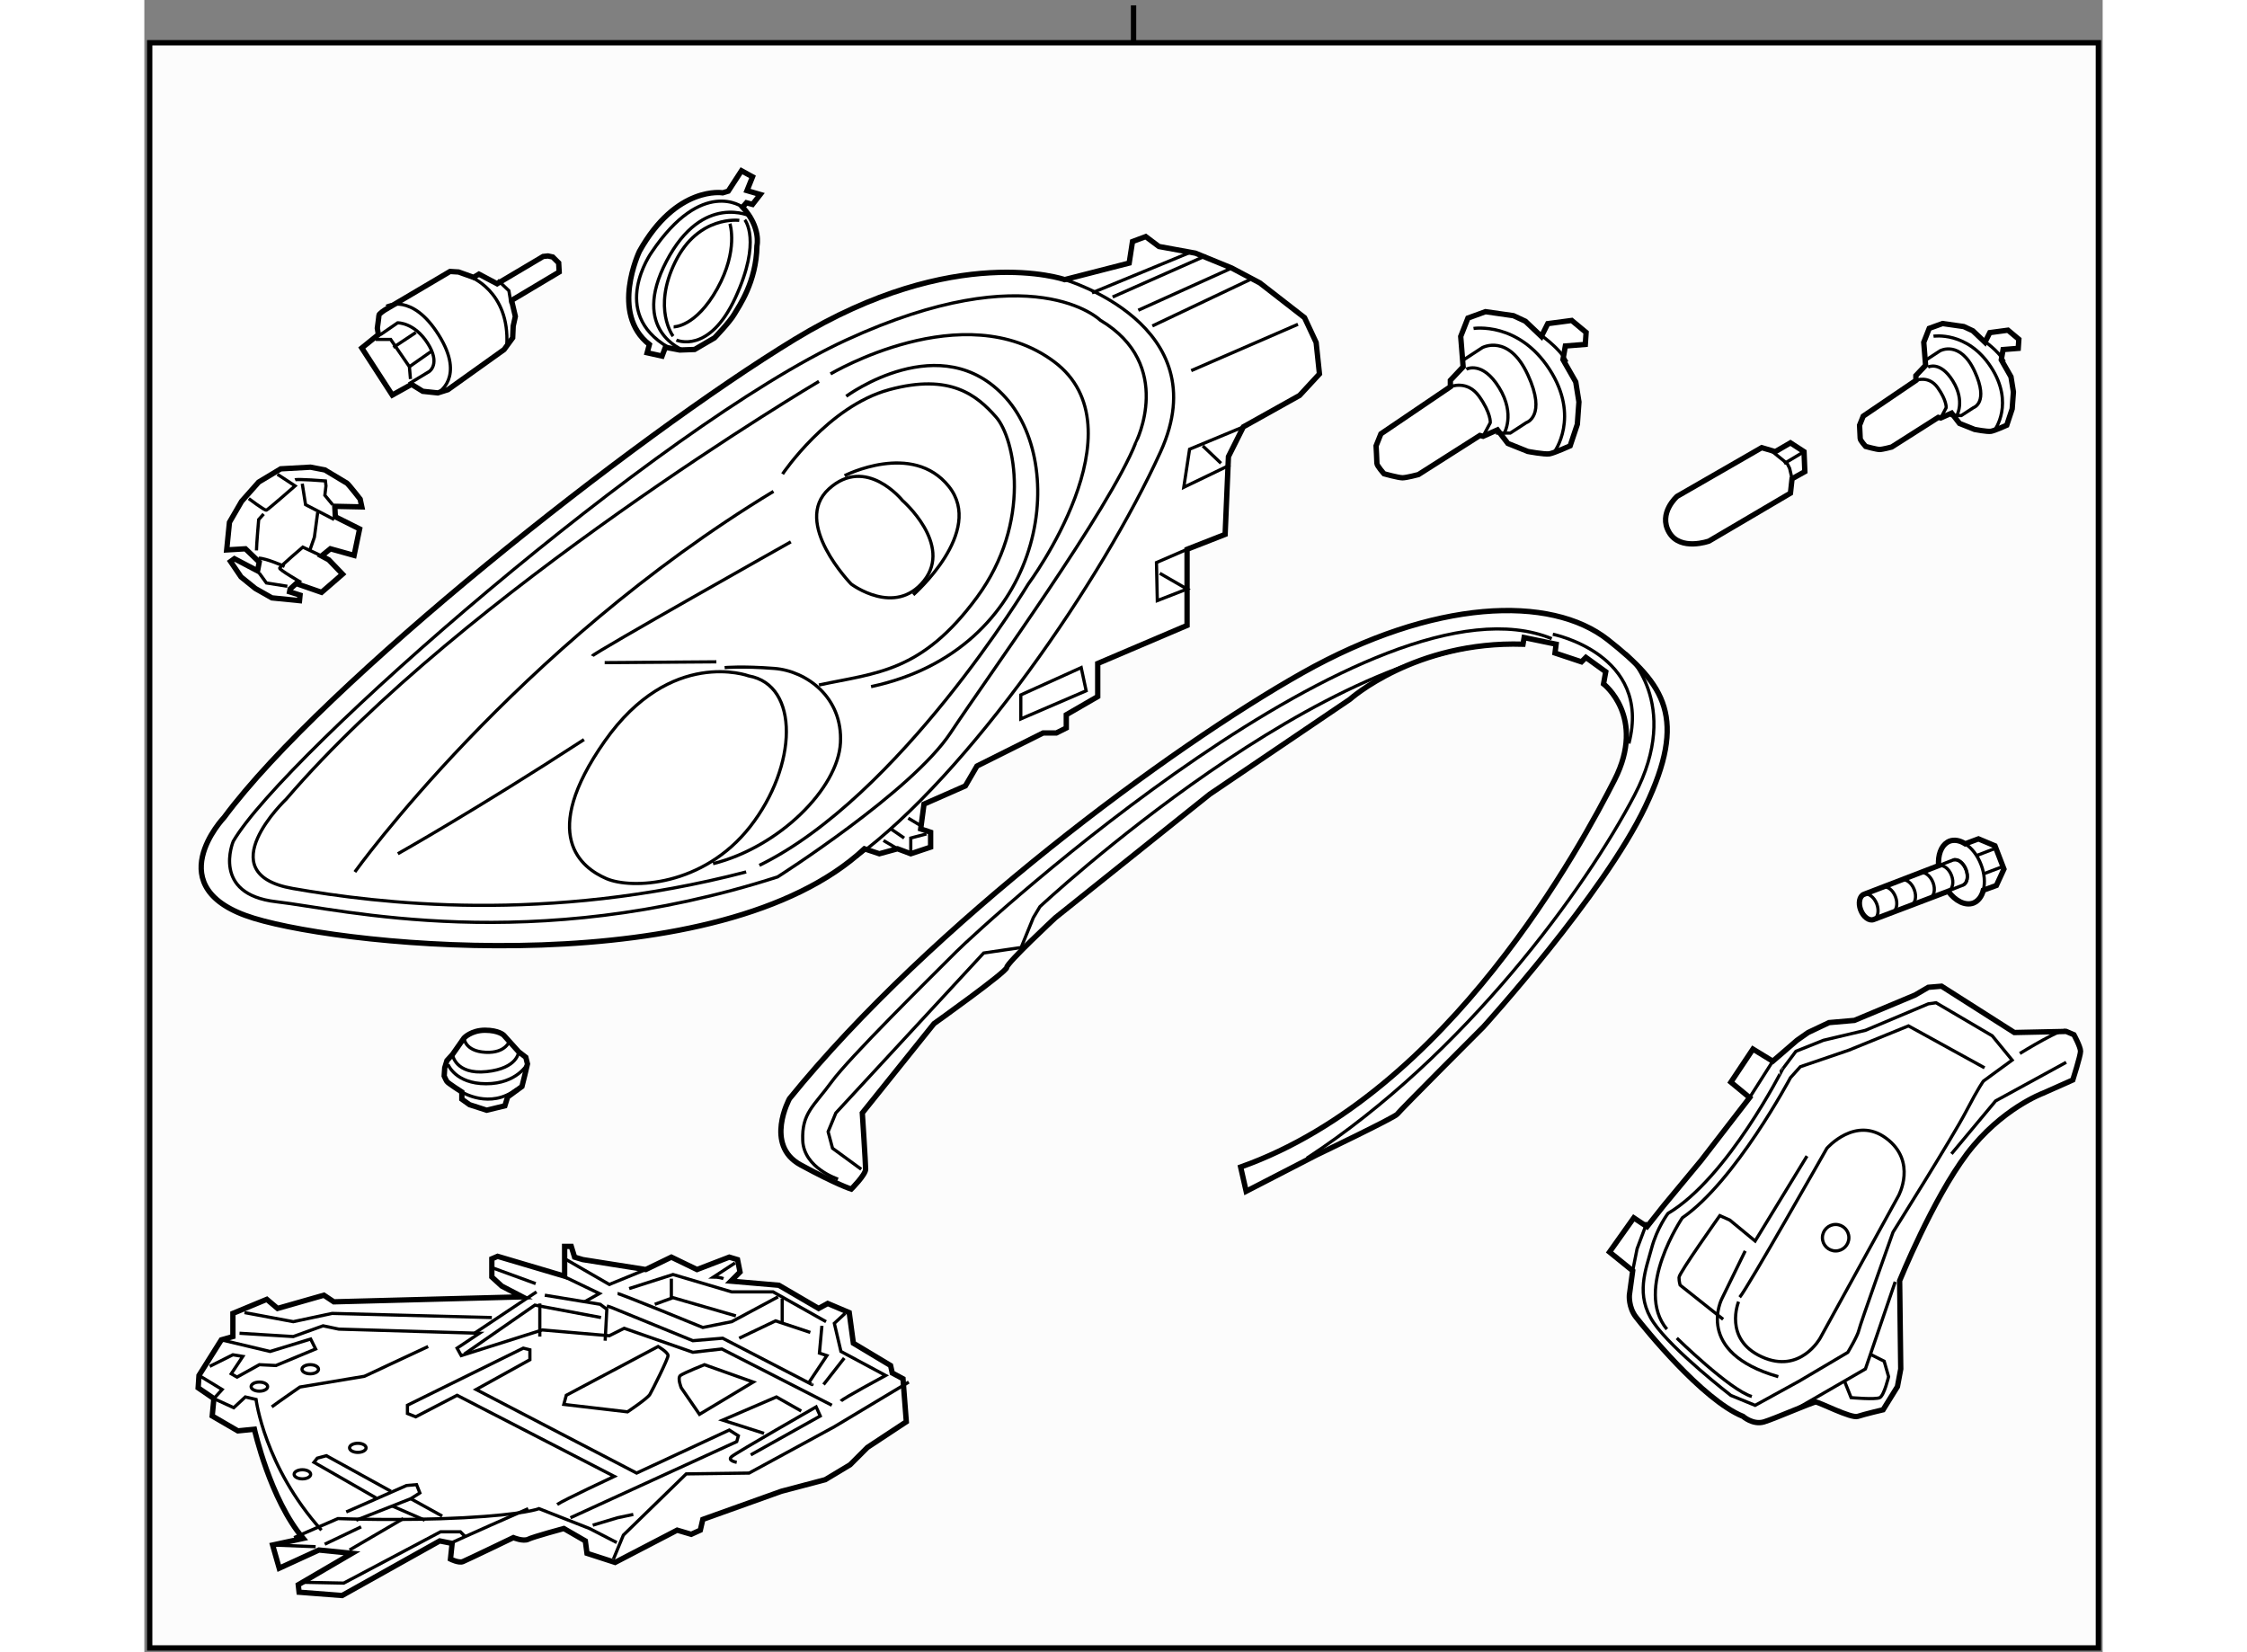 <?xml version="1.0" encoding="utf-8"?>
<!-- Generator: Adobe Illustrator 15.1.0, SVG Export Plug-In . SVG Version: 6.00 Build 0)  -->
<!DOCTYPE svg PUBLIC "-//W3C//DTD SVG 1.1//EN" "http://www.w3.org/Graphics/SVG/1.1/DTD/svg11.dtd">
<svg version="1.1" xmlns="http://www.w3.org/2000/svg" xmlns:xlink="http://www.w3.org/1999/xlink" x="0px" y="0px" width="244.8px"
	 height="180px" viewBox="26.06 17 183.303 154.65" enable-background="new 0 0 244.8 180" xml:space="preserve">
	
<rect x="26.06" y="17" width="183.303" height="154.65" fill="#808080" stroke="none"/>
	
<g><rect x="26.56" y="21.001" fill="#FCFCFC" stroke="#000000" stroke-width="0.5" width="182.403" height="150.249"></rect><line fill="none" stroke="#000000" stroke-width="0.5" x1="118.652" y1="21.001" x2="118.652" y2="17.5"></line></g><g><path fill="#FFFFFF" stroke="#000000" stroke-width="0.5" d="M112.203,43.173c0,0-10.222-3.563-25.244,5.575
				s-44.138,32.213-53.43,44.758c0,0-6.35,6.659,2.787,9.446c9.138,2.788,43.674,6.04,57.147-6.504l1.394,0.465l1.704-0.465
				l1.238,0.465l1.858-0.62v-1.394l-0.929-0.31l0.31-2.323l3.872-1.703l1.084-1.859l6.194-3.097h1.239l0.929-0.465v-1.239
				l2.943-1.703v-3.098l8.362-3.562v-7.124l3.563-1.395l0.31-7.278l1.394-2.788l5.266-2.942L136.053,52l-0.31-2.942l-1.084-2.323
				l-4.182-3.252l-2.633-1.394l-3.407-1.394l-3.407-0.62l-1.238-0.929l-1.239,0.464l-0.31,2.014L112.203,43.173z"></path><path fill="none" stroke="#000000" stroke-width="0.3" d="M112.203,43.173c0,0,14.402,4.182,8.982,16.106
				c-5.421,11.925-17.965,30.199-28.496,37.943"></path><polyline fill="none" stroke="#000000" stroke-width="0.3" points="128.929,56.956 123.896,59.047 123.354,62.609 127.69,60.519 
						"></polyline><line fill="none" stroke="#000000" stroke-width="0.3" x1="125.135" y1="58.737" x2="126.838" y2="60.363"></line><polyline fill="none" stroke="#000000" stroke-width="0.3" points="123.663,68.417 120.798,69.655 120.876,73.218 123.663,72.134 
				121.108,70.662 		"></polyline><polygon fill="none" stroke="#000000" stroke-width="0.3" points="113.752,79.49 108.099,82.045 108.099,84.291 114.216,81.658 		
				"></polygon><polyline fill="none" stroke="#000000" stroke-width="0.3" points="97.8,96.913 97.8,95.441 99.271,95.055 		"></polyline><line fill="none" stroke="#000000" stroke-width="0.3" x1="97.181" y1="95.441" x2="95.941" y2="94.59"></line><line fill="none" stroke="#000000" stroke-width="0.3" x1="97.567" y1="93.583" x2="98.729" y2="94.28"></line><line fill="none" stroke="#000000" stroke-width="0.3" x1="95.245" y1="95.674" x2="96.562" y2="96.448"></line><line fill="none" stroke="#000000" stroke-width="0.3" x1="123.973" y1="40.617" x2="114.759" y2="44.412"></line><line fill="none" stroke="#000000" stroke-width="0.3" x1="116.694" y1="44.799" x2="125.444" y2="40.927"></line><line fill="none" stroke="#000000" stroke-width="0.3" x1="127.845" y1="42.089" x2="119.095" y2="46.038"></line><line fill="none" stroke="#000000" stroke-width="0.3" x1="120.411" y1="47.509" x2="129.549" y2="43.173"></line><line fill="none" stroke="#000000" stroke-width="0.3" x1="124.051" y1="51.69" x2="134.04" y2="47.354"></line><path fill="none" stroke="#000000" stroke-width="0.3" d="M115.532,46.967c0,0-6.271-6.194-23.772,1.858
				c-17.5,8.054-52.655,38.795-57.379,46.926c0,0-2.091,4.956,4.026,5.653c6.117,0.696,23.772,5.11,46.926-2.323
				c0,0,12.545-7.976,16.184-13.474c3.64-5.498,14.868-20.907,17.346-27.18C118.862,58.428,122.579,51.148,115.532,46.967z"></path><path fill="none" stroke="#000000" stroke-width="0.3" d="M89.205,52.697c0,0-33.22,19.669-49.868,39.104
				c0,0-7.356,6.97,0.619,8.363s23.695,3.33,42.435-1.549"></path><path fill="none" stroke="#000000" stroke-width="0.3" d="M90.289,52c0,0,12.467-7.434,20.907-1.161s-2.4,20.83-2.4,20.83
				s-12.003,19.9-25.166,26.328"></path><path fill="none" stroke="#000000" stroke-width="0.3" d="M45.764,98.616c0,0,15.022-20.984,39.183-35.62"></path><path fill="none" stroke="#000000" stroke-width="0.3" d="M82.623,80.264c0,0-7.279-2.71-13.474,6.118
				c-6.195,8.827-2.168,11.848,0.154,12.854c2.323,1.007,9.061,0.774,13.474-4.878C87.191,88.704,87.424,81.116,82.623,80.264z"></path><path fill="none" stroke="#000000" stroke-width="0.3" d="M80.377,79.49c0,0,1.626-0.155,4.646,0.077
				c3.02,0.232,6.427,2.71,6.194,6.969s-5.729,9.757-11.925,11.306"></path><path fill="none" stroke="#000000" stroke-width="0.3" d="M85.798,61.37c0,0,4.259-6.35,9.989-7.898
				c5.729-1.549,8.208,0.542,9.989,2.556c1.78,2.013,3.406,9.834-1.781,16.881c-5.188,7.046-9.37,7.046-14.79,8.208"></path><path fill="none" stroke="#000000" stroke-width="0.3" d="M91.76,54.091c0,0,8.905-6.582,14.945,0.155
				c6.04,6.736,3.407,23.617-12.622,27.024"></path><path fill="none" stroke="#000000" stroke-width="0.3" d="M97.025,63.848c0,0-3.407-4.259-6.892-1.084s2.091,8.905,2.091,8.905
				s4.104,3.098,6.814-0.31S97.025,63.848,97.025,63.848z"></path><path fill="none" stroke="#000000" stroke-width="0.3" d="M49.79,96.913c0,0,7.435-4.182,17.423-10.687"></path><path fill="none" stroke="#000000" stroke-width="0.3" d="M91.605,61.525c0,0,6.35-3.253,9.757,1.006s-3.33,10.145-3.33,10.145"></path><path fill="none" stroke="#000000" stroke-width="0.3" d="M67.987,78.405c0.155-0.31,18.585-10.686,18.585-10.686"></path><line fill="none" stroke="#000000" stroke-width="0.3" x1="69.149" y1="79.025" x2="79.603" y2="78.948"></line></g>



	
<g><path fill="#FFFFFF" stroke="#000000" stroke-width="0.5" d="M92.231,128.301c0,0,1.342-1.342,1.342-1.858s-0.31-5.266-0.31-5.266
				l6.711-8.363c0,0,6.814-4.852,6.814-5.266s4.544-4.646,4.544-4.646l14.453-11.564l13.113-8.878c0,0,6.091-5.473,16.209-5.163
				l0.104-0.619l2.994,0.619l-0.103,0.827l2.478,0.825l0.413-0.413l1.858,1.342l-0.207,1.136c0,0,4.027,3.098,1.033,8.982
				c-2.995,5.886-15.487,29.323-35.001,36.24l0.516,2.271l6.608-3.407c0,0,7.33-3.51,7.537-3.819s8.053-8.156,8.053-8.156
				s11.254-12.39,15.178-20.649c3.924-8.261,1.859-11.357-3.51-15.59c-5.37-4.233-16.315-3.821-28.601,3.098
				c-12.285,6.917-34.795,23.539-48.01,39.852c0,0-2.374,4.337,1.033,6.195C90.889,127.887,92.231,128.301,92.231,128.301z"></path><path fill="none" stroke="#000000" stroke-width="0.3" d="M93.161,126.442l-2.686-1.963l-0.412-1.549l0.723-1.754l13.835-14.972
				l3.51-0.516l1.137-2.788l0.619-1.033c0,0,27.154-25.398,45.222-24.572"></path><path fill="none" stroke="#000000" stroke-width="0.3" d="M164.711,78.123c0,0,5.369,4.645,0.826,13.318
				c-4.543,8.673-15.797,24.262-30.664,33.968"></path><path fill="none" stroke="#000000" stroke-width="0.3" d="M90.992,127.371c0,0-3.201-1.033-3.304-3.614
				c-0.103-2.58,1.033-3.201,2.685-5.472c1.651-2.271,9.087-9.603,11.667-12.184c2.581-2.58,39.132-36.137,55.754-29.322"></path><path fill="none" stroke="#000000" stroke-width="0.3" d="M157.896,76.367c0,0,9.292,1.858,7.124,10.222"></path></g>



	
<g><path fill="#FFFFFF" stroke="#000000" stroke-width="0.5" d="M158.846,50.658l1.197,2.094l0.299,1.87l-0.15,2.092l-0.674,2.018
				c0,0-1.494,0.674-1.941,0.748c-0.45,0.073-2.02-0.224-2.02-0.224l-1.867-0.749l-0.973-1.27l-1.345,0.598l-0.299-0.075
				l-5.757,3.662c0,0-1.121,0.299-1.494,0.299s-1.72-0.372-1.72-0.372s-0.671-0.748-0.671-0.973c0-0.226-0.076-1.645-0.076-1.645
				l0.449-1.121l6.503-4.41v-0.598l1.195-1.271l-0.226-2.839l0.674-1.72l1.644-0.599l2.618,0.375l1.12,0.521l1.495,1.422l0.598-1.198
				l2.242-0.297l1.346,1.119l-0.074,1.122l-1.869,0.149L158.846,50.658z"></path><path fill="none" stroke="#000000" stroke-width="0.3" d="M156.528,48.193c0,0,1.944,1.27,2.69,2.689"></path><path fill="none" stroke="#000000" stroke-width="0.3" d="M149.354,50.81l1.943-1.271c0,0,2.466-1.346,4.26,2.542
				c1.793,3.885-0.148,4.482-0.148,4.482l-1.494,0.973h-1.347"></path><path fill="none" stroke="#000000" stroke-width="0.3" d="M150.476,47.745c0,0,4.185-0.674,7.101,3.812
				c2.913,4.485,0.447,7.772,0.447,7.772"></path><path fill="none" stroke="#000000" stroke-width="0.3" d="M148.308,53.2c0,0,1.57-0.673,2.689,0.897
				c1.122,1.57,1.048,2.466,1.048,2.466l-0.673,1.271"></path><path fill="none" stroke="#000000" stroke-width="0.3" d="M149.802,51.557c0,0,1.495-0.822,3.064,1.72
				c1.57,2.541,0.448,4.334,0.448,4.334"></path></g>



	
<g><path fill="#FFFFFF" stroke="#000000" stroke-width="0.5" d="M199.874,50.68l0.907,1.588l0.229,1.417l-0.116,1.586l-0.509,1.531
				c0,0-1.133,0.511-1.475,0.567c-0.34,0.057-1.529-0.171-1.529-0.171l-1.416-0.565l-0.74-0.964l-1.018,0.453l-0.227-0.056
				l-4.366,2.776c0,0-0.851,0.229-1.131,0.229c-0.282,0-1.306-0.284-1.306-0.284s-0.508-0.565-0.508-0.738
				c0-0.168-0.059-1.245-0.059-1.245l0.342-0.851l4.929-3.343v-0.454l0.909-0.962l-0.172-2.155l0.511-1.304l1.248-0.453l1.983,0.283
				l0.852,0.397l1.133,1.077l0.453-0.905l1.701-0.229l1.018,0.851l-0.057,0.85l-1.417,0.113L199.874,50.68z"></path><path fill="none" stroke="#000000" stroke-width="0.3" d="M198.116,48.81c0,0,1.476,0.964,2.042,2.041"></path><path fill="none" stroke="#000000" stroke-width="0.3" d="M192.678,50.794l1.472-0.962c0,0,1.87-1.022,3.231,1.926
				c1.359,2.947-0.114,3.4-0.114,3.4l-1.134,0.737h-1.02"></path><path fill="none" stroke="#000000" stroke-width="0.3" d="M193.528,48.471c0,0,3.173-0.511,5.382,2.889
				c2.212,3.401,0.342,5.896,0.342,5.896"></path><path fill="none" stroke="#000000" stroke-width="0.3" d="M191.882,52.608c0,0,1.189-0.51,2.04,0.68
				c0.85,1.189,0.795,1.871,0.795,1.871l-0.51,0.962"></path><path fill="none" stroke="#000000" stroke-width="0.3" d="M193.016,51.36c0,0,1.134-0.624,2.326,1.304
				c1.189,1.928,0.34,3.287,0.34,3.287"></path></g>



	
<g><path fill="#FFFFFF" stroke="#000000" stroke-width="0.5" d="M178.722,59.276l-1.271-0.375l-7.923,4.56
				c0,0-1.793,1.569-0.748,3.363c1.047,1.793,3.737,0.822,3.737,0.822l7.624-4.485l0.148-1.346l1.198-0.671l-0.076-1.868
				l-1.271-0.825L178.722,59.276z"></path><polyline fill="none" stroke="#000000" stroke-width="0.3" points="178.271,59.125 179.841,60.395 180.064,60.843 180.289,61.814 
						"></polyline><line fill="none" stroke="#000000" stroke-width="0.3" x1="179.543" y1="60.395" x2="181.411" y2="59.276"></line></g>



	
<g><path fill="#FFFFFF" stroke="#000000" stroke-width="0.5" d="M81.954,32.983l-1.239,1.909l-0.516,0.155
				c0,0-4.336-0.723-7.795,5.473c0,0-2.788,5.834,0.929,8.725l-0.207,0.774l1.395,0.31l0.31-0.826l1.342,0.258l1.395-0.051
				l1.858-1.084c0,0,1.445-1.498,1.858-2.221c0.413-0.722,2.065-2.994,2.116-6.401c0,0,0.413-1.702-1.342-3.613l0.361-0.413
				l0.567,0.154l0.724-0.929l-1.239-0.361l0.516-1.291L81.954,32.983z"></path><path fill="none" stroke="#000000" stroke-width="0.3" d="M82.058,36.39c0,0-3.769-2.841-8.519,4.232c0,0-4.026,5.628,1.549,8.88"></path><path fill="none" stroke="#000000" stroke-width="0.3" d="M82.883,37.268c0,0-4.542-2.323-7.949,4.181
				c-3.407,6.505,1.549,8.312,1.549,8.312"></path><path fill="none" stroke="#000000" stroke-width="0.3" d="M82.264,37.578c0,0,1.601,1.91-0.877,7.278
				c-2.479,5.369-5.524,3.975-5.524,3.975"></path><path fill="none" stroke="#000000" stroke-width="0.3" d="M81.748,37.629c0,0-3.82-0.516-5.989,3.872
				c-2.168,4.387-0.206,6.969-0.206,6.969"></path><path fill="none" stroke="#000000" stroke-width="0.3" d="M80.87,37.939c0,0,0.826,2.477-1.188,6.091
				c-2.013,3.614-4.078,3.563-4.078,3.563"></path></g>



	
<g><path fill="#FFFFFF" stroke="#000000" stroke-width="0.5" d="M166.715,131.817l-1.239-0.825l-2.271,3.2l2.168,1.756l-0.31,2.271
				c0,0-0.104,1.137,0.619,2.065c0.723,0.93,6.193,7.743,10.015,9.292c0,0,0.931,0.825,1.963,0.516
				c1.031-0.31,4.542-1.858,4.852-1.858s3.304,1.549,3.924,1.343c0.619-0.207,2.375-0.619,2.375-0.619l1.342-2.168l0.31-1.653
				l-0.103-8.259c0,0,3.097-7.64,6.297-11.874c3.2-4.232,7.124-5.678,7.124-5.678l2.788-1.239c0,0,0.723-2.271,0.723-2.685
				s-0.62-1.549-0.62-1.549l-0.722-0.31l-4.854,0.104l-6.814-4.337l-1.238,0.104l-1.239,0.723l-5.678,2.375l-2.376,0.206l-1.961,0.93
				l-1.032,0.723l-2.272,1.962l-1.858-1.137l-2.063,3.098l1.754,1.446l-4.542,5.884l-3.511,4.234L166.715,131.817z"></path><polyline fill="none" stroke="#000000" stroke-width="0.3" points="165.373,135.948 165.785,133.883 166.715,131.404 		"></polyline><line fill="none" stroke="#000000" stroke-width="0.3" x1="176.316" y1="119.738" x2="178.484" y2="116.331"></line><path fill="none" stroke="#000000" stroke-width="0.3" d="M168.677,130.578c0,0-1.031,1.343-1.548,3.305
				c-0.517,1.961-1.55,4.337,0.205,6.917c1.756,2.582,7.229,6.814,7.229,6.814l2.271,0.929l4.13-2.271l4.543-2.686
				c0,0,0.928-1.548,1.032-2.063c0.104-0.517,3.201-9.189,3.201-9.189s5.575-8.88,6.814-11.254c1.239-2.375,1.651-2.891,1.651-2.891
				l2.686-1.962l-1.859-2.271l-5.265-3.098l-0.724,0.104l-5.886,2.478l-3.922,0.93l-2.582,1.032l-1.239,1.651
				C179.414,117.053,174.253,127.275,168.677,130.578z"></path><path fill="none" stroke="#000000" stroke-width="0.3" d="M198.309,116.95l-7.124-3.924l-5.576,2.271l-4.542,1.549l-0.929,1.033
				c0,0-5.163,9.705-10.119,13.112c0,0-4.543,6.71-1.445,10.427"></path><path fill="none" stroke="#000000" stroke-width="0.3" d="M169.502,142.245c0,0,4.956,4.854,7.021,5.473"></path><path fill="none" stroke="#000000" stroke-width="0.3" d="M173.839,140.49l-4.026-3.2c0,0-0.104-0.312-0.104-0.723
				c0-0.414,3.82-5.782,3.82-5.782l0.929,0.413l2.375,1.962l4.854-7.95"></path><path fill="none" stroke="#000000" stroke-width="0.3" d="M175.388,138.426c0.724-0.826,8.157-13.938,8.157-13.938
				s2.685-3.098,5.575-0.929c2.891,2.168,1.135,5.368,1.135,5.368l-7.33,13.318c0,0-1.858,3.406-5.472,1.756
				c-3.614-1.652-2.169-5.162-2.169-5.162"></path><path fill="none" stroke="#000000" stroke-width="0.3" d="M175.904,134.09l-2.168,4.438c0,0-2.686,5.059,5.266,7.331"></path><polyline fill="none" stroke="#000000" stroke-width="0.3" points="180.55,148.957 187.157,145.136 189.945,136.979 		"></polyline><path fill="none" stroke="#000000" stroke-width="0.3" d="M185.196,146.272l0.619,1.549c0,0,2.272,0.206,2.686,0
				c0.412-0.207,0.825-1.962,0.825-1.962l-0.413-1.445l-1.239-0.62"></path><polyline fill="none" stroke="#000000" stroke-width="0.3" points="195.211,125.003 199.342,120.048 205.949,116.434 		"></polyline><path fill="none" stroke="#000000" stroke-width="0.3" d="M201.612,115.608c0,0,4.337-2.685,4.337-2.065"></path><circle fill="none" stroke="#000000" stroke-width="0.3" cx="184.37" cy="132.851" r="1.239"></circle></g>



	
<g><path fill="#FFFFFF" stroke="#000000" stroke-width="0.5" d="M194.008,98.024l-6.984,2.684c-0.422,0.159-0.556,0.818-0.308,1.471
					c0.25,0.656,0.799,1.05,1.21,0.89l6.979-2.646c0.663,0.908,1.578,1.374,2.348,1.108c0.468-0.184,0.793-0.624,0.941-1.205
					l1.221-0.444l0.708-1.535l-0.838-2.177l-1.548-0.649l-1.238,0.461c-0.493-0.315-1.023-0.421-1.488-0.242l-0.181,0.095
					C194.233,96.203,193.935,97.043,194.008,98.024z"></path><path fill="none" stroke="#000000" stroke-width="0.3" d="M195.371,97.502c0.416-0.157,0.955,0.23,1.206,0.881
							c0.251,0.651,0.116,1.315-0.302,1.466"></path><path fill="none" stroke="#000000" stroke-width="0.3" d="M187.006,100.715c0.409-0.158,0.96,0.235,1.212,0.887
							c0.246,0.646,0.111,1.312-0.305,1.469"></path><path fill="none" stroke="#000000" stroke-width="0.3" d="M188.761,100.046c0.409-0.155,0.963,0.235,1.208,0.888
							c0.249,0.645,0.116,1.311-0.301,1.469"></path><path fill="none" stroke="#000000" stroke-width="0.3" d="M190.512,99.376c0.411-0.156,0.968,0.237,1.214,0.889
							c0.249,0.643,0.111,1.309-0.305,1.469"></path><path fill="none" stroke="#000000" stroke-width="0.3" d="M192.268,98.707c0.411-0.155,0.963,0.235,1.214,0.888
							c0.248,0.645,0.115,1.311-0.303,1.469"></path><path fill="none" stroke="#000000" stroke-width="0.3" d="M194.001,98.048c0.408-0.157,0.965,0.235,1.212,0.888
							c0.251,0.645,0.113,1.309-0.304,1.469"></path><path fill="none" stroke="#000000" stroke-width="0.3" d="M194.086,97.996l1.27-0.494c0.42-0.155,0.954,0.238,1.205,0.888
							c0.254,0.654,0.125,1.311-0.295,1.466l-1.377,0.541"></path><line fill="none" stroke="#000000" stroke-width="0.3" x1="199.367" y1="96.389" x2="197.507" y2="97.103"></line><line fill="none" stroke="#000000" stroke-width="0.3" x1="200.033" y1="98.103" x2="198.166" y2="98.813"></line><path fill="none" stroke="#000000" stroke-width="0.3" d="M196.499,95.981c0.595,0.382,1.145,1.064,1.48,1.944
						c0.335,0.859,0.389,1.726,0.215,2.4"></path></g>



	
<g><path fill="#FFFFFF" stroke="#000000" stroke-width="0.5" d="M60.063,119.679l1.342-0.981l0.259-1.032l0.258-1.084l-0.155-0.619
				l-0.671-0.517l-1.394-1.549c0,0-0.465-0.465-1.755-0.465c-1.291,0-1.962,0.724-1.962,0.724l-1.084,1.549l-0.517,0.567
				l-0.207,0.672l-0.051,0.773c0,0,0.155,0.361,0.258,0.516c0.104,0.155,1.395,0.981,1.395,0.981v0.672l0.722,0.515l1.601,0.518
				l1.704-0.413L60.063,119.679z"></path><path fill="none" stroke="#000000" stroke-width="0.3" d="M55.779,119.214c0,0,2.633,1.652,5.11-0.258"></path><path fill="none" stroke="#000000" stroke-width="0.3" d="M54.488,116.633c0,0,0.671,1.807,3.562,1.807
				c2.892,0,3.872-1.858,3.872-1.858"></path><path fill="none" stroke="#000000" stroke-width="0.3" d="M54.901,115.704c0,0,0.258,1.909,3.2,1.6
				c2.943-0.31,2.994-1.858,2.994-1.858"></path><path fill="none" stroke="#000000" stroke-width="0.3" d="M55.985,114.155c0,0,0.052,1.239,2.013,1.342
				c1.962,0.103,2.272-1.136,2.272-1.136"></path></g>



	
<g><path fill="#FFFFFF" stroke="#000000" stroke-width="0.5" d="M59.081,43.562l-1.702-0.901l-0.5,0.3l-1.403-0.501l-0.801-0.05
				l-6.108,3.606c0,0-0.551,0.35-0.551,0.5c0,0.151-0.149,1.203-0.149,1.203l0.1,0.601l-1.553,1.251l2.854,4.408l1.803-1.002
				l1.052,0.65l1.402,0.149l0.952-0.3l5.257-3.756l0.802-1.1l0.05-1.102l0.2-0.901l-0.352-1.501l4.456-2.656l-0.048-0.851
				l-0.553-0.551l-0.449-0.1l-0.451,0.048L59.081,43.562z"></path><path fill="none" stroke="#000000" stroke-width="0.3" d="M48.716,45.666c0,0,2.402-1.304,4.907,2.703
				c2.505,4.008-0.1,5.408-0.1,5.408"></path><path fill="none" stroke="#000000" stroke-width="0.3" d="M48.166,48.32l1.602-1.102c0,0,1.551-0.051,2.804,1.901
				c1.252,1.953,0.15,2.656,0.15,2.656l-1.902,1.151"></path><path fill="none" stroke="#000000" stroke-width="0.3" d="M47.715,48.77c0.251,0,1.402,0,1.402,0l1.753,2.555l0.1,1.153"></path><path fill="none" stroke="#000000" stroke-width="0.3" d="M56.478,42.862c0,0,3.806,1.352,3.506,6.46"></path><polyline fill="none" stroke="#000000" stroke-width="0.3" points="59.132,43.212 60.184,44.214 60.383,45.417 		"></polyline><path fill="none" stroke="#000000" stroke-width="0.3" d="M49.367,49.521c0.151-0.101,2.104-1.4,2.104-1.4"></path><line fill="none" stroke="#000000" stroke-width="0.3" x1="50.87" y1="51.324" x2="52.871" y2="49.922"></line></g>



	
<g><path fill="#FFFFFF" stroke="#000000" stroke-width="0.5" d="M43.887,64.392l0.052,0.98l2.271,1.136l-0.516,2.478l-2.22-0.619
				l-0.826,0.671l0.672,0.361l1.29,1.343l-1.962,1.703l-2.375-0.826l-0.567,0.517l-0.052,0.258l0.98,0.31l-0.051,0.517l-2.582-0.258
				l-1.549-0.878l-1.342-1.084l-0.98-1.445l0.361-0.259l2.168,1.137l0.155-0.827l-1.291-1.238l-1.755,0.104l0.258-2.582l1.136-1.961
				l1.601-1.807l2.064-1.239l2.788-0.155l1.342,0.259c0,0,1.91,1.136,2.065,1.239c0.155,0.103,1.239,1.496,1.239,1.496l0.154,0.723
				L43.887,64.392z"></path><path fill="none" stroke="#000000" stroke-width="0.3" d="M35.833,63.669c0,0,1.497,1.135,1.652,1.084
				c0.154-0.052,2.685-2.272,2.685-2.272l-1.652-1.084"></path><path fill="none" stroke="#000000" stroke-width="0.3" d="M40.17,61.913c0.258-0.104,2.839,0.104,2.839,0.104l0.052,0.464
				l-0.104,0.878l0.723,0.878"></path><polyline fill="none" stroke="#000000" stroke-width="0.3" points="40.841,62.274 41.15,64.236 43.835,65.63 		"></polyline><path fill="none" stroke="#000000" stroke-width="0.3" d="M36.556,68.521c0-0.516,0.207-2.891,0.207-2.891l0.464-0.517"></path><polyline fill="none" stroke="#000000" stroke-width="0.3" points="36.814,70.638 37.485,71.566 39.447,71.877 		"></polyline><path fill="none" stroke="#000000" stroke-width="0.3" d="M40.737,71.516c0,0-2.064-1.188-2.013-1.343
				c0.051-0.154,2.168-1.962,2.168-1.962l1.755,0.826"></path><polyline fill="none" stroke="#000000" stroke-width="0.3" points="42.286,64.959 41.977,67.282 41.563,68.47 		"></polyline><path fill="none" stroke="#000000" stroke-width="0.3" d="M36.763,69.244c0.671,0,2.426,0.774,2.426,0.774"></path></g>



	
<g><path fill="#FFFFFF" stroke="#000000" stroke-width="0.5" d="M31.174,145.744l-0.077,1.161l1.472,1.007l-0.155,1.626l2.4,1.395
				l1.549-0.155c0,0,1.472,6.582,4.568,10.222l-2.864,0.619l0.619,2.168l3.717-1.703l3.098,0.31l-5.033,2.942l0.077,0.697l4.026,0.31
				l9.138-5.11l1.161,0.232l-0.154,1.471c0,0,0.774,0.388,1.161,0.232s4.724-2.245,4.724-2.245s0.929,0.387,1.394,0.154
				s3.33-1.007,3.33-1.007l2.013,1.162l0.155,1.161l2.633,0.852l5.808-3.02l1.316,0.387l0.852-0.387l0.232-1.007l7.356-2.633
				l4.104-1.084l2.322-1.394l1.626-1.626l3.64-2.401l-0.31-4.026l-1.007-0.542l-0.154-0.696l-3.485-2.091l-0.387-2.865l-2.014-0.852
				l-0.852,0.464l-3.717-2.168l-4.491-0.387l0.852-0.853l-0.232-1.161l-0.774-0.232l-3.02,1.161l-2.4-1.161l-2.4,1.161l-5.885-0.929
				l-0.774-0.232l-0.311-1.007H65.4v2.788l-6.272-1.858l-0.542,0.232v0.232v1.471l0.93,0.852l1.936,1.007l-17.655,0.465l-0.929-0.619
				l-4.337,1.238l-1.007-0.852l-3.175,1.316v2.168l-1.084,0.31L31.174,145.744z"></path><path fill="none" stroke="#000000" stroke-width="0.3" d="M31.174,145.744l2.169,1.316l-0.774,0.852l1.858,0.852l1.084-1.006
				l1.007,0.232c0,0,0.774,6.271,6.117,12.234"></path><path fill="none" stroke="#000000" stroke-width="0.3" d="M40.079,160.922l4.104-1.781c0,0,5.962,0.232,11.77-0.077
				c5.808-0.311,7.047-0.853,7.047-0.853l4.724,1.858l2.556,1.316"></path><polyline fill="none" stroke="#000000" stroke-width="0.3" points="40.776,165.103 44.726,165.181 53.785,160.379 55.644,160.379 
				56.108,160.844 		"></polyline><path fill="none" stroke="#000000" stroke-width="0.3" d="M54.56,161.541c0.542-0.31,7.434-3.33,7.434-3.33"></path><line fill="none" stroke="#000000" stroke-width="0.3" x1="38.066" y1="161.618" x2="42.093" y2="161.773"></line><line fill="none" stroke="#000000" stroke-width="0.3" x1="42.944" y1="161.541" x2="46.352" y2="159.915"></line><line fill="none" stroke="#000000" stroke-width="0.3" x1="45.268" y1="162.083" x2="50.301" y2="159.141"></line><polyline fill="none" stroke="#000000" stroke-width="0.3" points="47.745,157.204 41.938,153.875 42.247,153.487 43.1,153.256 
				49.139,156.585 		"></polyline><polyline fill="none" stroke="#000000" stroke-width="0.3" points="44.958,158.521 50.61,156.043 51.54,155.966 51.85,156.74 
				50.998,157.282 45.887,159.295 		"></polyline><line fill="none" stroke="#000000" stroke-width="0.3" x1="49.294" y1="157.979" x2="52.314" y2="159.295"></line><line fill="none" stroke="#000000" stroke-width="0.3" x1="50.998" y1="157.282" x2="53.94" y2="158.908"></line><path fill="none" stroke="#000000" stroke-width="0.3" d="M64.703,157.824c0.543-0.388,5.344-2.633,5.344-2.633l-14.713-7.589
				l-3.872,2.014l-0.774-0.31v-0.774l10.841-5.344l0.62,0.155v0.929l-5.033,2.788l15.022,7.821l8.672-4.027l0.853,0.542l-0.155,0.543
				l-15.564,7.124"></path><polyline fill="none" stroke="#000000" stroke-width="0.3" points="69.969,162.935 70.898,160.689 76.783,154.959 82.669,154.882 
				90.645,150.545 97.613,146.363 		"></polyline><polyline fill="none" stroke="#000000" stroke-width="0.3" points="33.265,142.414 37.834,143.499 41.628,142.337 42.093,143.267 
				38.376,144.815 36.827,144.737 34.736,145.899 34.194,145.589 35.278,143.963 34.349,143.809 32.181,144.893 		"></polyline><polyline fill="none" stroke="#000000" stroke-width="0.3" points="34.969,141.795 40.002,142.104 42.789,141.098 44.261,141.408 
				57.425,141.795 55.334,143.188 55.721,143.886 63.31,141.485 69.582,142.027 70.976,141.33 77.403,143.576 80.113,143.267 
				90.412,148.532 		"></polyline><polyline fill="none" stroke="#000000" stroke-width="0.3" points="35.434,139.859 40.002,140.711 43.642,139.937 58.586,140.324 
						"></polyline><line fill="none" stroke="#000000" stroke-width="0.3" x1="56.96" y1="141.795" x2="62.768" y2="137.923"></line><line fill="none" stroke="#000000" stroke-width="0.3" x1="58.664" y1="135.678" x2="62.69" y2="137.148"></line><polyline fill="none" stroke="#000000" stroke-width="0.3" points="63.542,138.233 68.73,139.085 69.35,139.55 69.194,142.492 		
				"></polyline><polyline fill="none" stroke="#000000" stroke-width="0.3" points="64.781,136.22 68.652,138.078 67.259,138.853 		"></polyline><polyline fill="none" stroke="#000000" stroke-width="0.3" points="65.556,134.903 69.582,137.227 72.989,135.832 		"></polyline><path fill="none" stroke="#000000" stroke-width="0.3" d="M69.35,139.239l0.465,0.155l7.589,3.098l2.787-0.232
				c0,0,8.673,4.491,8.363,4.336"></path><path fill="none" stroke="#000000" stroke-width="0.3" d="M70.356,138.078c0.232,0,7.976,3.175,7.976,3.175l2.71-0.542
				l4.337-2.323"></path><polyline fill="none" stroke="#000000" stroke-width="0.3" points="89.87,140.711 84.914,137.923 81.042,137.923 75.545,136.297 
				71.44,137.613 		"></polyline><path fill="none" stroke="#000000" stroke-width="0.3" d="M81.353,135.213l-2.014,1.316c0,0,0.542,0,0.929,0.155"></path><polyline fill="none" stroke="#000000" stroke-width="0.3" points="73.841,139.085 75.545,138.465 81.43,140.169 		"></polyline><line fill="none" stroke="#000000" stroke-width="0.3" x1="75.39" y1="136.685" x2="75.39" y2="138.465"></line><path fill="none" stroke="#000000" stroke-width="0.3" d="M74.15,143.034l-8.595,4.568l-0.232,0.852l5.962,0.697
				c0,0,1.858-1.239,2.091-1.626c0.232-0.388,1.704-3.33,1.704-3.64S74.15,143.034,74.15,143.034z"></path><path fill="none" stroke="#000000" stroke-width="0.3" d="M78.022,149.384l-1.704-2.479c0,0-0.387-0.929-0.077-1.161
				s2.246-1.007,2.246-1.007l4.568,1.626L78.022,149.384z"></path><polyline fill="none" stroke="#000000" stroke-width="0.3" points="87.547,149.074 85.224,147.758 80.19,149.926 84.063,151.165 
						"></polyline><path fill="none" stroke="#000000" stroke-width="0.3" d="M81.507,153.875c0,0-0.929-0.155-0.465-0.542
				c0.465-0.388,7.898-4.646,7.898-4.646l0.388,0.852l-6.505,3.64"></path><polyline fill="none" stroke="#000000" stroke-width="0.3" points="89.482,141.098 89.25,143.653 89.947,143.886 88.244,146.441 
						"></polyline><line fill="none" stroke="#000000" stroke-width="0.3" x1="89.638" y1="146.596" x2="91.573" y2="144.118"></line><path fill="none" stroke="#000000" stroke-width="0.3" d="M91.264,148.145c0.155-0.232,4.182-2.4,4.182-2.4l-4.182-2.245
				l-0.619-2.633l1.007-0.93"></path><polyline fill="none" stroke="#000000" stroke-width="0.3" points="81.739,142.26 85.146,140.634 88.398,141.718 		"></polyline><line fill="none" stroke="#000000" stroke-width="0.3" x1="85.766" y1="138.543" x2="85.766" y2="140.788"></line><polyline fill="none" stroke="#000000" stroke-width="0.3" points="68.033,159.76 70.356,159.063 71.827,158.753 		"></polyline><polyline fill="none" stroke="#000000" stroke-width="0.3" points="56.031,143.73 62.613,139.162 68.808,140.324 		"></polyline><line fill="none" stroke="#000000" stroke-width="0.3" x1="63.077" y1="139.008" x2="63.077" y2="142.104"></line><path fill="none" stroke="#000000" stroke-width="0.3" d="M37.988,148.687c0.62-0.465,2.633-1.858,2.633-1.858l6.04-1.007
				l5.963-2.787"></path><ellipse fill="none" stroke="#000000" stroke-width="0.3" cx="40.854" cy="154.998" rx="0.774" ry="0.426"></ellipse><ellipse fill="none" stroke="#000000" stroke-width="0.3" cx="46.042" cy="152.52" rx="0.774" ry="0.426"></ellipse><ellipse fill="none" stroke="#000000" stroke-width="0.3" cx="36.827" cy="146.79" rx="0.774" ry="0.426"></ellipse><ellipse fill="none" stroke="#000000" stroke-width="0.3" cx="41.589" cy="145.163" rx="0.774" ry="0.426"></ellipse></g>


</svg>